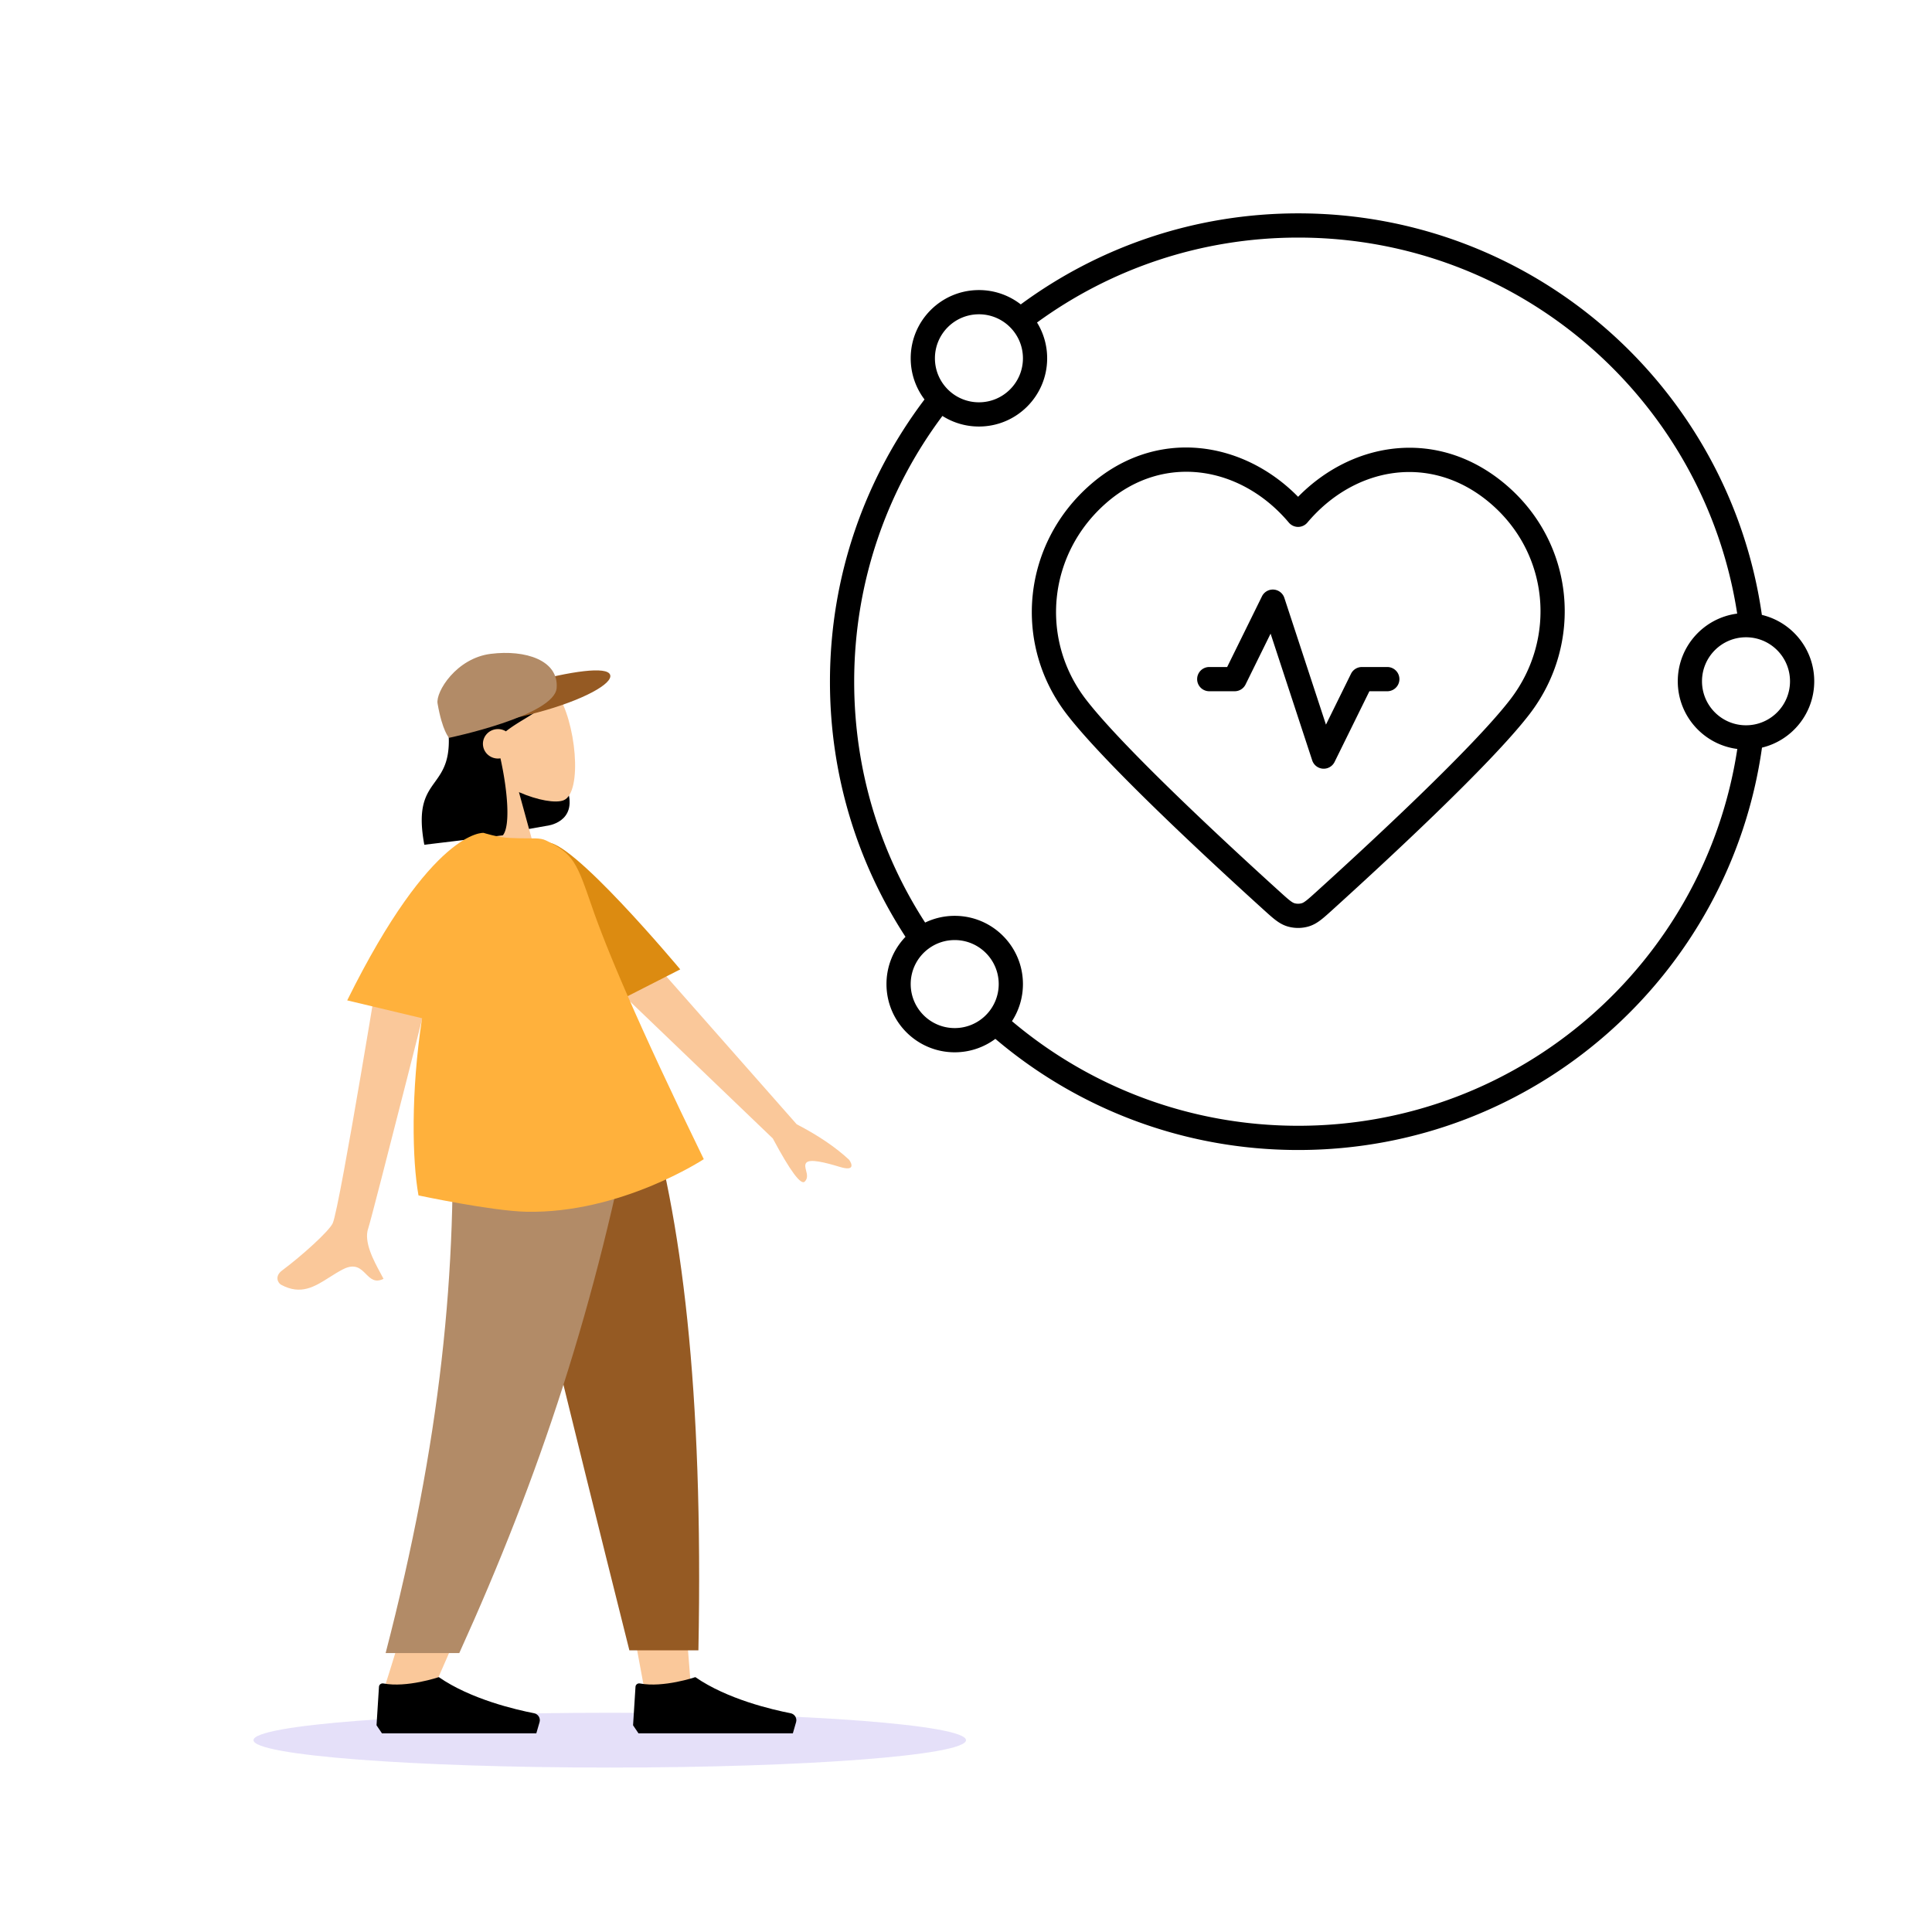 <svg xmlns="http://www.w3.org/2000/svg" width="564" height="564" fill="none"><path fill="#5232DB" d="M178 516c-57.438 0-104-3.582-104-8s46.562-8 104-8 104 3.582 104 8-46.562 8-104 8" opacity=".15"/><path fill="#000" fill-rule="evenodd" d="M302.736 94.15a19.84 19.84 0 0 1 2.956 10.446c0 11-8.917 19.917-19.917 19.917a19.83 19.83 0 0 1-10.657-3.088c-16.181 21.632-25.761 48.48-25.761 77.575 0 25.927 7.607 50.067 20.711 70.322a19.85 19.85 0 0 1 8.635-1.965c11 0 19.918 8.917 19.918 19.918a19.83 19.83 0 0 1-3.202 10.832c22.57 19.055 51.731 30.536 83.581 30.536 64.922 0 118.703-47.725 128.165-110.004-9.801-1.246-17.379-9.617-17.379-19.757 0-10.128 7.559-18.491 17.344-19.753C497.57 116.963 443.842 69.357 379 69.357c-28.511 0-54.863 9.2-76.264 24.793m211.599 85.356C504.871 113.233 447.888 62.286 379 62.286c-30.318 0-58.339 9.872-81.012 26.576a19.84 19.84 0 0 0-12.213-4.183c-11.001 0-19.918 8.917-19.918 19.917 0 4.513 1.504 8.678 4.032 12.016-17.325 22.911-27.603 51.454-27.603 82.388 0 27.467 8.103 53.051 22.05 74.48a19.86 19.86 0 0 0-5.55 13.795c0 11 8.917 19.917 19.917 19.917 4.447 0 8.556-1.46 11.87-3.922 23.837 20.234 54.71 32.444 88.427 32.444 68.973 0 126.012-51.073 135.369-117.465 8.751-2.101 15.252-9.973 15.252-19.367 0-9.407-6.519-17.287-15.286-19.376M285.775 91.75c-7.095 0-12.846 5.751-12.846 12.846 0 3.661 1.526 6.959 3.987 9.303a12.8 12.8 0 0 0 8.859 3.543c7.094 0 12.846-5.751 12.846-12.846 0-3.379-1.3-6.446-3.433-8.742a12.8 12.8 0 0 0-9.413-4.104m93.173 53.278c-16.109-16.4-41.277-20.335-60.516-3.645-20.004 17.352-22.852 46.439-7.103 67.015 5.699 7.445 16.476 18.453 27.508 29.133 11.089 10.737 22.626 21.325 29.978 27.985l.096.088c1.267 1.147 2.369 2.145 3.354 2.904 1.051.809 2.168 1.506 3.521 1.918a10.96 10.96 0 0 0 6.327 0c1.352-.412 2.469-1.109 3.52-1.918.986-.759 2.087-1.757 3.354-2.904l.096-.088c7.352-6.66 18.889-17.248 29.979-27.985 11.031-10.68 21.809-21.688 27.507-29.133 15.719-20.536 13.267-49.827-7.139-67.046-19.509-16.462-44.383-12.73-60.482 3.676m-2.703 7.529c-13.811-16.393-36.333-20.446-53.18-5.832-17.196 14.917-19.585 39.784-6.121 57.375 5.335 6.969 15.744 17.636 26.812 28.351 11.009 10.659 22.482 21.188 29.807 27.825 1.391 1.26 2.282 2.064 3.015 2.628.693.534 1.041.688 1.268.757a3.87 3.87 0 0 0 2.206 0c.228-.069.575-.223 1.268-.757.733-.564 1.625-1.368 3.015-2.628 7.326-6.637 18.798-17.166 29.808-27.825 11.067-10.715 21.477-21.382 26.811-28.351 13.495-17.631 11.349-42.633-6.085-57.344-17.202-14.516-39.432-10.56-53.216 5.801a3.534 3.534 0 0 1-5.408 0m-4.422 19.556a3.54 3.54 0 0 1 3.111 2.424l12.147 36.998 7.31-14.842a3.54 3.54 0 0 1 3.171-1.974h7.426a3.536 3.536 0 0 1 0 7.072h-5.226l-10.165 20.641a3.536 3.536 0 0 1-6.531-.459l-12.147-36.998-7.31 14.842a3.54 3.54 0 0 1-3.172 1.974h-7.425a3.536 3.536 0 0 1 0-7.072h5.226l10.165-20.641a3.54 3.54 0 0 1 3.42-1.965m137.88 13.923c-7.095 0-12.846 5.751-12.846 12.846s5.751 12.846 12.846 12.846q.599 0 1.181-.054c6.539-.593 11.665-6.096 11.665-12.792 0-6.704-5.138-12.212-11.688-12.795a13 13 0 0 0-1.158-.051m-231 88.393c-2.856 0-5.485.927-7.616 2.499a12.82 12.82 0 0 0-5.23 10.347c0 7.094 5.751 12.846 12.846 12.846a12.8 12.8 0 0 0 9.3-3.984 12.8 12.8 0 0 0 3.546-8.862c0-7.095-5.751-12.846-12.846-12.846" clip-rule="evenodd"/><path fill="#000" d="m145.072 243.634 11.652-39.969s3.862 10.897 8.946 26.934c3.028 9.549-6.019 10.469-6.019 10.469z"/><path fill="#FAC89A" fill-rule="evenodd" d="M151.494 231.247c5.5 2.411 10.714 3.268 13.001 2.387 5.734-2.209 3.616-23.519-2.016-31.343-5.632-7.823-29.645-8.641-28.753 8.096.31 5.809 3.42 10.652 7.59 14.407l-2.791 30.646 18.978-2.283z" clip-rule="evenodd"/><path fill="#000" fill-rule="evenodd" d="M131.227 210.786c.484-.601.953-1.182 1.424-1.708l-.101-.6s4.457-12.673 13.614-13.775c9.148-1.1 12.564 2.723 15.468 5.972l.008.009c-.744 4.483-4.402 6.7-8.538 9.208-1.781 1.08-3.65 2.213-5.414 3.604a4.43 4.43 0 0 0-2.86-.623c-2.402.289-4.11 2.432-3.814 4.787.295 2.356 2.481 4.031 4.883 3.742q.1-.012.197-.028c2.029 9.105 2.997 19.664.704 22.474l-22.931 2.759c-2.064-11.136.494-14.692 3.107-18.324 2.459-3.419 4.968-6.906 3.723-16.841z" clip-rule="evenodd"/><path fill="#955A23" d="M178.112 196.996c.901 2.576-8.003 7.464-21.219 10.995-13.216 3.532-24.731 5.098-25.632 2.522s9.082-7.528 22.298-11.06 23.652-5.034 24.553-2.457"/><path fill="#B28B67" d="M162.5 200.851c-.633 8.139-31.409 14.538-31.409 14.538s-1.958-1.94-3.355-10.029c-.583-3.373 5.452-13.226 15.532-14.487s19.864 1.838 19.232 9.978"/><path fill="#FAC89A" fill-rule="evenodd" d="m144.973 319.292 29.183 98.61 13.726 74.037h13.777l-13.753-172.647z" clip-rule="evenodd"/><path fill="#FAC89A" fill-rule="evenodd" d="M131.858 319.292c2.037 51.227 1.234 79.168.778 83.822s-3.043 35.825-20.674 90.388h14.329c23.349-52.344 31.5-83.514 34.178-90.388 2.678-6.873 10.587-34.814 22.134-83.822z" clip-rule="evenodd"/><path fill="#955A23" fill-rule="evenodd" d="M144.347 319.292q11.387 50.898 39.387 162.492h20.15c1.488-76.361-4.843-126.618-15.807-162.492z" clip-rule="evenodd"/><path fill="#B28B67" fill-rule="evenodd" d="M131.757 319.292c1.994 51.227-3.174 101.696-19.184 163.289h21.499c23.392-51.562 40.157-101.781 51.615-163.289z" clip-rule="evenodd"/><path fill="#000" fill-rule="evenodd" d="m109.92 503.657.712-11.258c.04-.637.66-1.074 1.287-.955 6.883 1.315 16.185-1.848 16.185-1.848 9.294 6.455 22.568 9.524 27.801 10.538 1.188.23 1.945 1.431 1.609 2.593l-.947 3.274h-45.066zm74.887 0 .712-11.258c.04-.637.66-1.074 1.287-.955 6.883 1.315 16.185-1.848 16.185-1.848 9.294 6.455 22.568 9.524 27.801 10.538 1.187.23 1.944 1.431 1.608 2.593l-.946 3.274h-45.066z" clip-rule="evenodd"/><path fill="#FAC89A" fill-rule="evenodd" d="M97.138 357.074c2.105-4.748 14.842-83.194 14.842-83.194l17.429-.748s-20.82 82.371-21.902 85.412c-1.406 3.949 1.578 9.453 3.602 13.185.313.578.603 1.113.85 1.593-2.494 1.237-3.784-.057-5.145-1.422-1.536-1.542-3.162-3.173-6.712-1.347-1.372.705-2.663 1.524-3.924 2.324-4.355 2.762-8.356 5.3-14.12 2.174-.914-.496-1.986-2.473.287-4.162 5.663-4.21 13.764-11.494 14.793-13.815m135.434-28.872-53.912-61.141-8.543 12.063 55.485 53.221q7.646 14.305 9.338 12.586c.951-.967.652-2.137.376-3.214-.215-.839-.415-1.622.001-2.21.951-1.342 5.578-.15 9.92 1.164 4.341 1.315 3.498-.899 2.653-2.087q-5.85-5.474-15.318-10.382" clip-rule="evenodd"/><path fill="#DC8B11" fill-rule="evenodd" d="m160.258 251.335 1.185-1.093-2.135-4.183c6.558-2.274 39.27 36.929 39.27 36.929l-17.116 8.719c-12.47-14.774-13.811 3.576-21.204-40.372" clip-rule="evenodd"/><path fill="#FFB13C" d="M101.356 292.037c24.843-50.206 39.82-48.905 39.82-48.905s4.116 1.345 7.673 1.487c.851.034 1.699.061 2.534.088 4.125.13 6.189-.249 8.065.668 8.053 3.936 8.959 6.562 13.355 19.31 4.166 12.077 13.171 33.738 32.649 73.706 0 0-24.234 15.949-51.847 15.347-10.108-.221-31.439-4.766-31.439-4.766-1.843-10.238-2.261-30.115 1.042-51.724z"/></svg>
